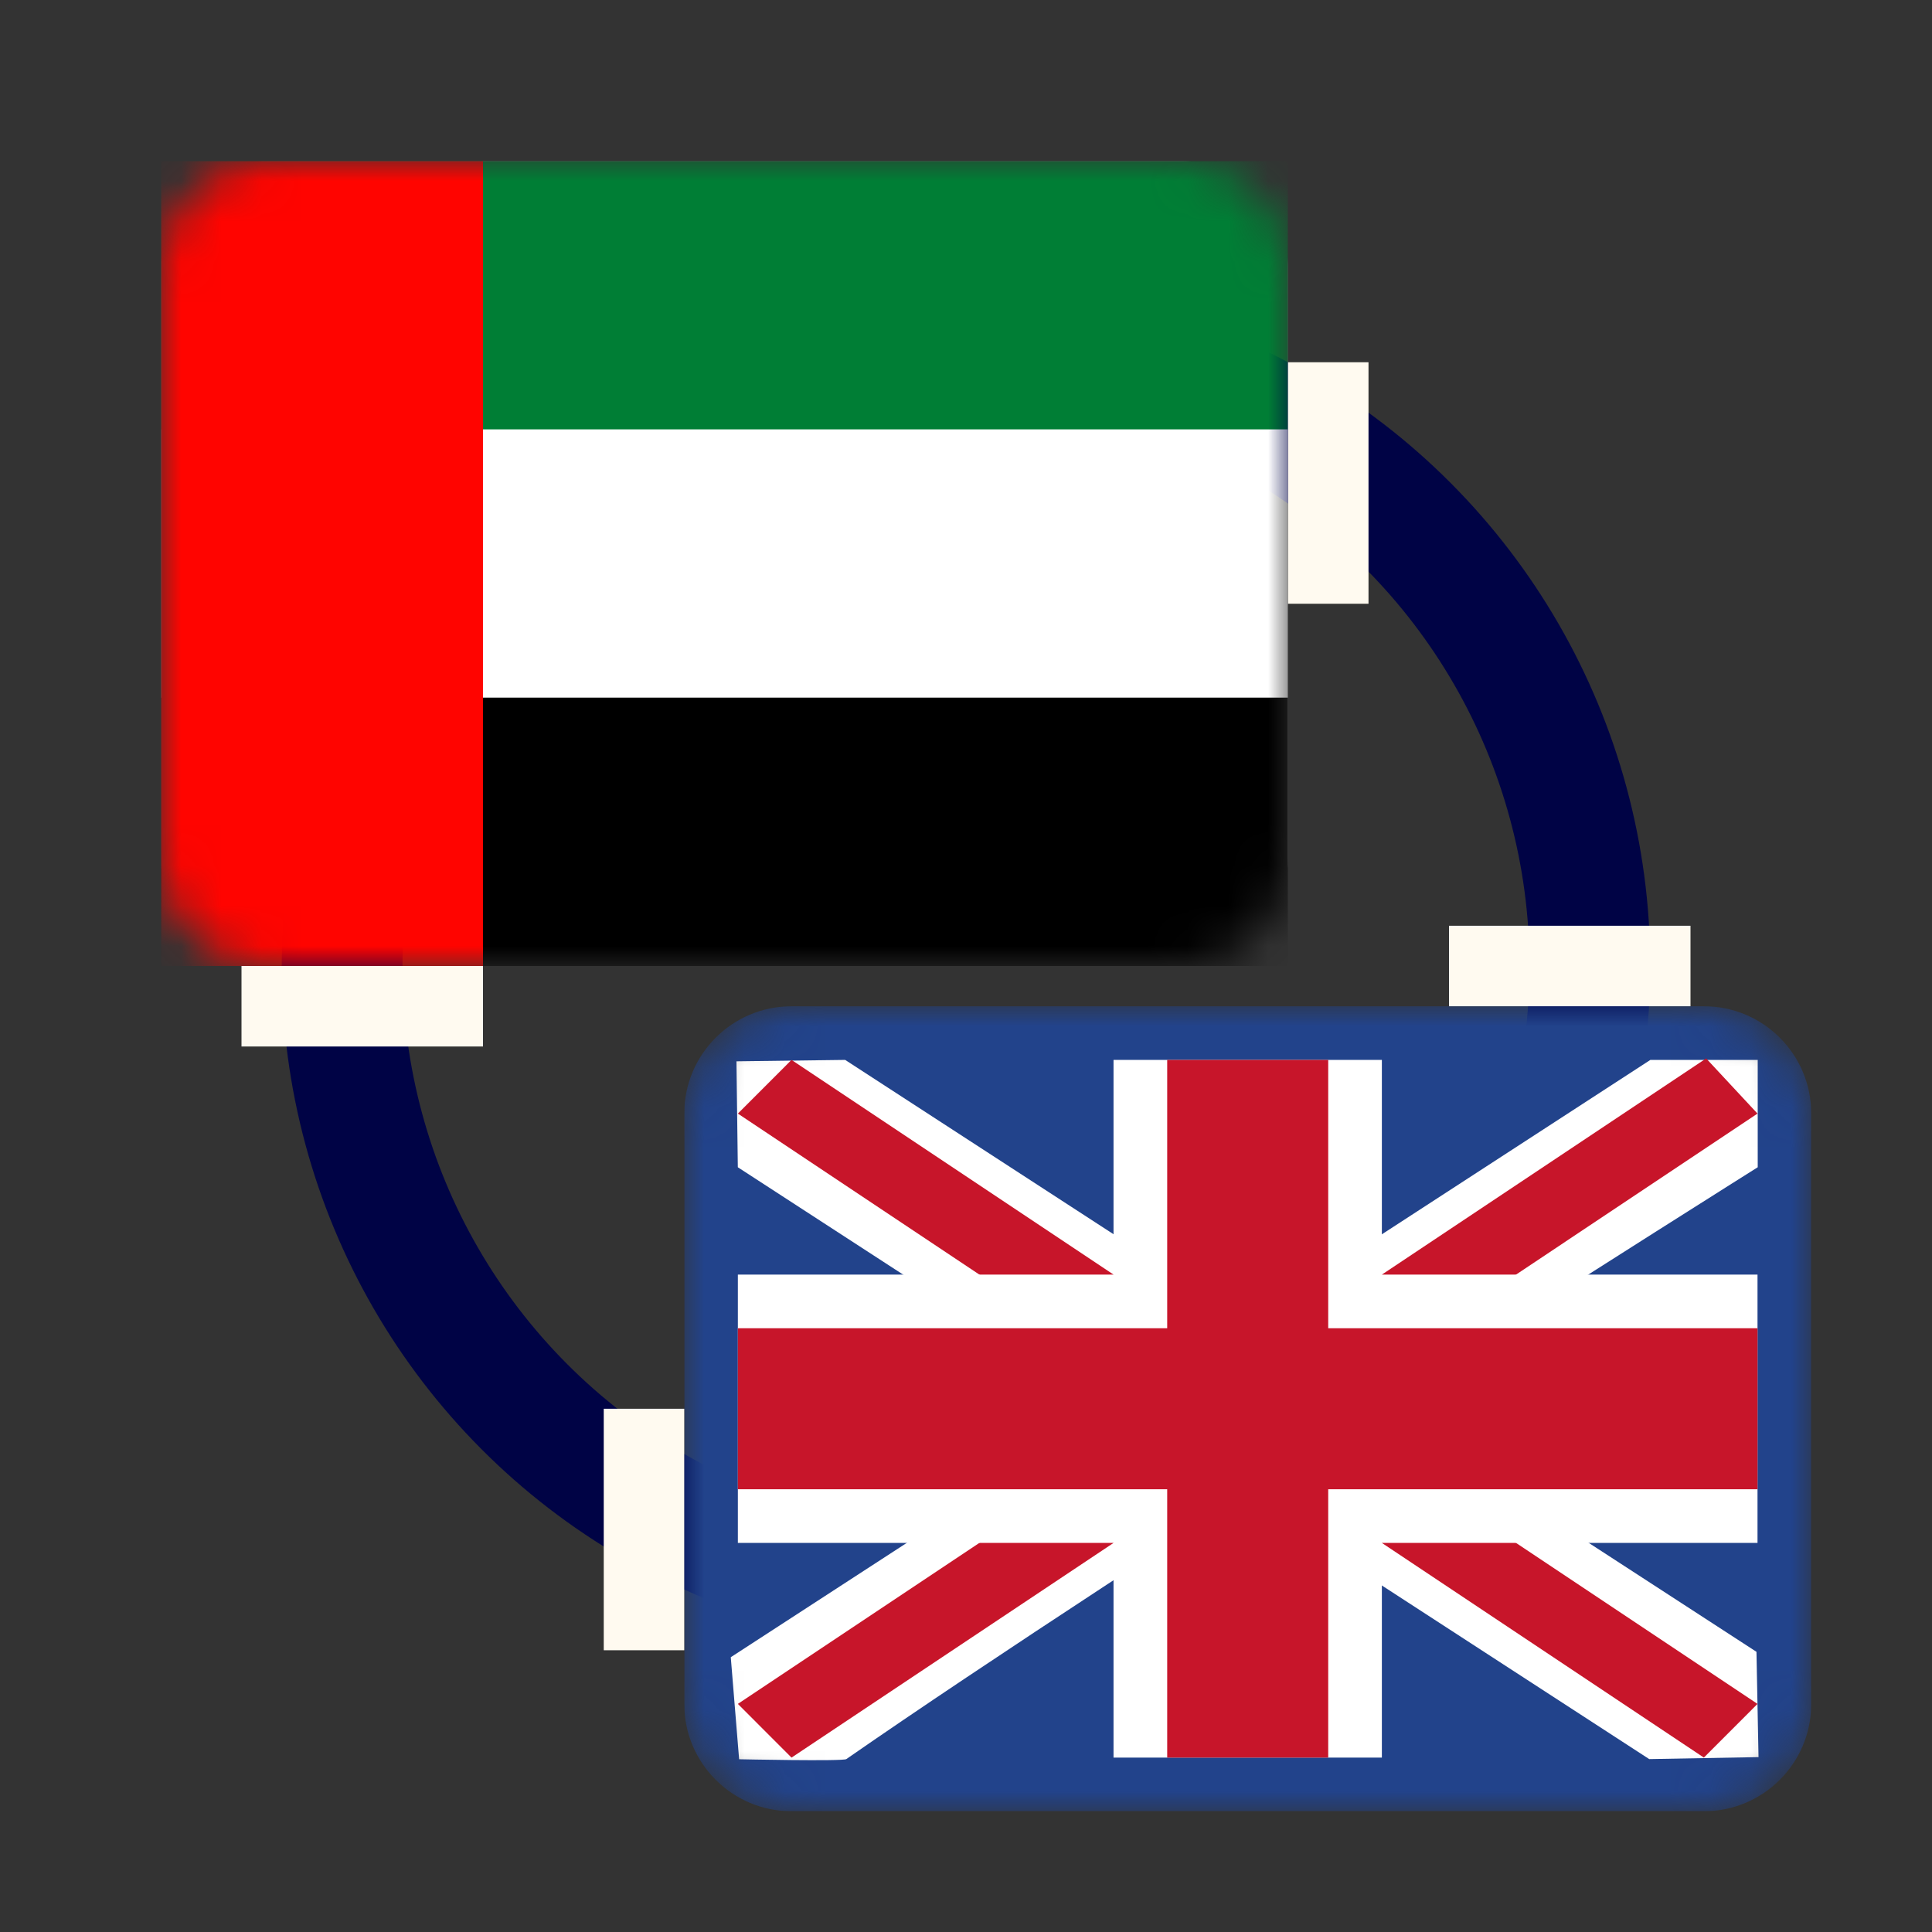 <svg width="48" height="48" viewBox="0 0 48 48" fill="none" xmlns="http://www.w3.org/2000/svg">
<rect x="0" y="0" width="48" height="48" fill="#333333" stroke="none"/>
<circle cx="24" cy="24" r="15.5" stroke="#000345" stroke-width="3"/>
<g clip-path="url(#clip0_425_143)">
<mask id="mask0_425_143" style="mask-type:alpha" maskUnits="userSpaceOnUse" x="17" y="25" width="28" height="20">
<path d="M42.333 25H19.667C18.194 25 17 26.194 17 27.667V42.333C17 43.806 18.194 45 19.667 45H42.333C43.806 45 45 43.806 45 42.333V27.667C45 26.194 43.806 25 42.333 25Z" fill="white"/>
</mask>
<g mask="url(#mask0_425_143)">
<path d="M42.333 25H19.667C18.194 25 17 26.194 17 27.667V42.333C17 43.806 18.194 45 19.667 45H42.333C43.806 45 45 43.806 45 42.333V27.667C45 26.194 43.806 25 42.333 25Z" fill="#22438B"/>
<path fill-rule="evenodd" clip-rule="evenodd" d="M20.998 26.333L18.297 26.368L18.331 29L40.974 43.704L43.69 43.655L43.639 41.039L20.998 26.333Z" fill="white"/>
<path fill-rule="evenodd" clip-rule="evenodd" d="M19.665 26.333L18.332 27.667L42.332 43.667L43.665 42.333L19.665 26.333Z" fill="#C7152A"/>
<path fill-rule="evenodd" clip-rule="evenodd" d="M41.003 26.333H43.67V29C43.67 29 28.003 38.861 21.027 43.704C20.943 43.763 18.363 43.708 18.363 43.708L18.156 41.173L41.003 26.333Z" fill="white"/>
<path fill-rule="evenodd" clip-rule="evenodd" d="M42.389 26.296L43.665 27.667L19.665 43.667L18.332 42.333L42.389 26.296Z" fill="#C7152A"/>
<path fill-rule="evenodd" clip-rule="evenodd" d="M27.665 26.333H34.332V31.667H43.665V38.333H34.332V43.667H27.665V38.333H18.332V31.667H27.665V26.333Z" fill="white"/>
<path fill-rule="evenodd" clip-rule="evenodd" d="M28.999 26.333H32.999V33H43.665V37H32.999V43.667H28.999V37H18.332V33H28.999V26.333Z" fill="#C7152A"/>
</g>
</g>
<g clip-path="url(#clip1_425_143)">
<mask id="mask1_425_143" style="mask-type:alpha" maskUnits="userSpaceOnUse" x="4" y="4" width="28" height="20">
<path d="M29.333 4H6.667C5.194 4 4 5.194 4 6.667V21.333C4 22.806 5.194 24 6.667 24H29.333C30.806 24 32 22.806 32 21.333V6.667C32 5.194 30.806 4 29.333 4Z" fill="white"/>
</mask>
<g mask="url(#mask1_425_143)">
<path d="M29.333 4H6.667C5.194 4 4 5.194 4 6.667V21.333C4 22.806 5.194 24 6.667 24H29.333C30.806 24 32 22.806 32 21.333V6.667C32 5.194 30.806 4 29.333 4Z" fill="white"/>
<path fill-rule="evenodd" clip-rule="evenodd" d="M4 17.333H32V24H4V17.333Z" fill="black"/>
<path fill-rule="evenodd" clip-rule="evenodd" d="M4 4H32V10.667H4V4Z" fill="#007E35"/>
<path fill-rule="evenodd" clip-rule="evenodd" d="M4 4V24H12V4H4Z" fill="#FF0400"/>
</g>
</g>
<rect x="32" y="9" width="2" height="6" fill="#FFFAF0"/>
<rect x="15" y="35" width="2" height="6" fill="#FFFAF0"/>
<rect x="42" y="23" width="2" height="6" transform="rotate(90 42 23)" fill="#FFFAF0"/>
<rect x="12" y="24" width="2" height="6" transform="rotate(90 12 24)" fill="#FFFAF0"/>
<defs>
<clipPath id="clip0_425_143">
<rect width="28" height="20" fill="white" transform="translate(17 25)"/>
</clipPath>
<clipPath id="clip1_425_143">
<rect width="28" height="20" fill="white" transform="translate(4 4)"/>
</clipPath>
</defs>
</svg>
